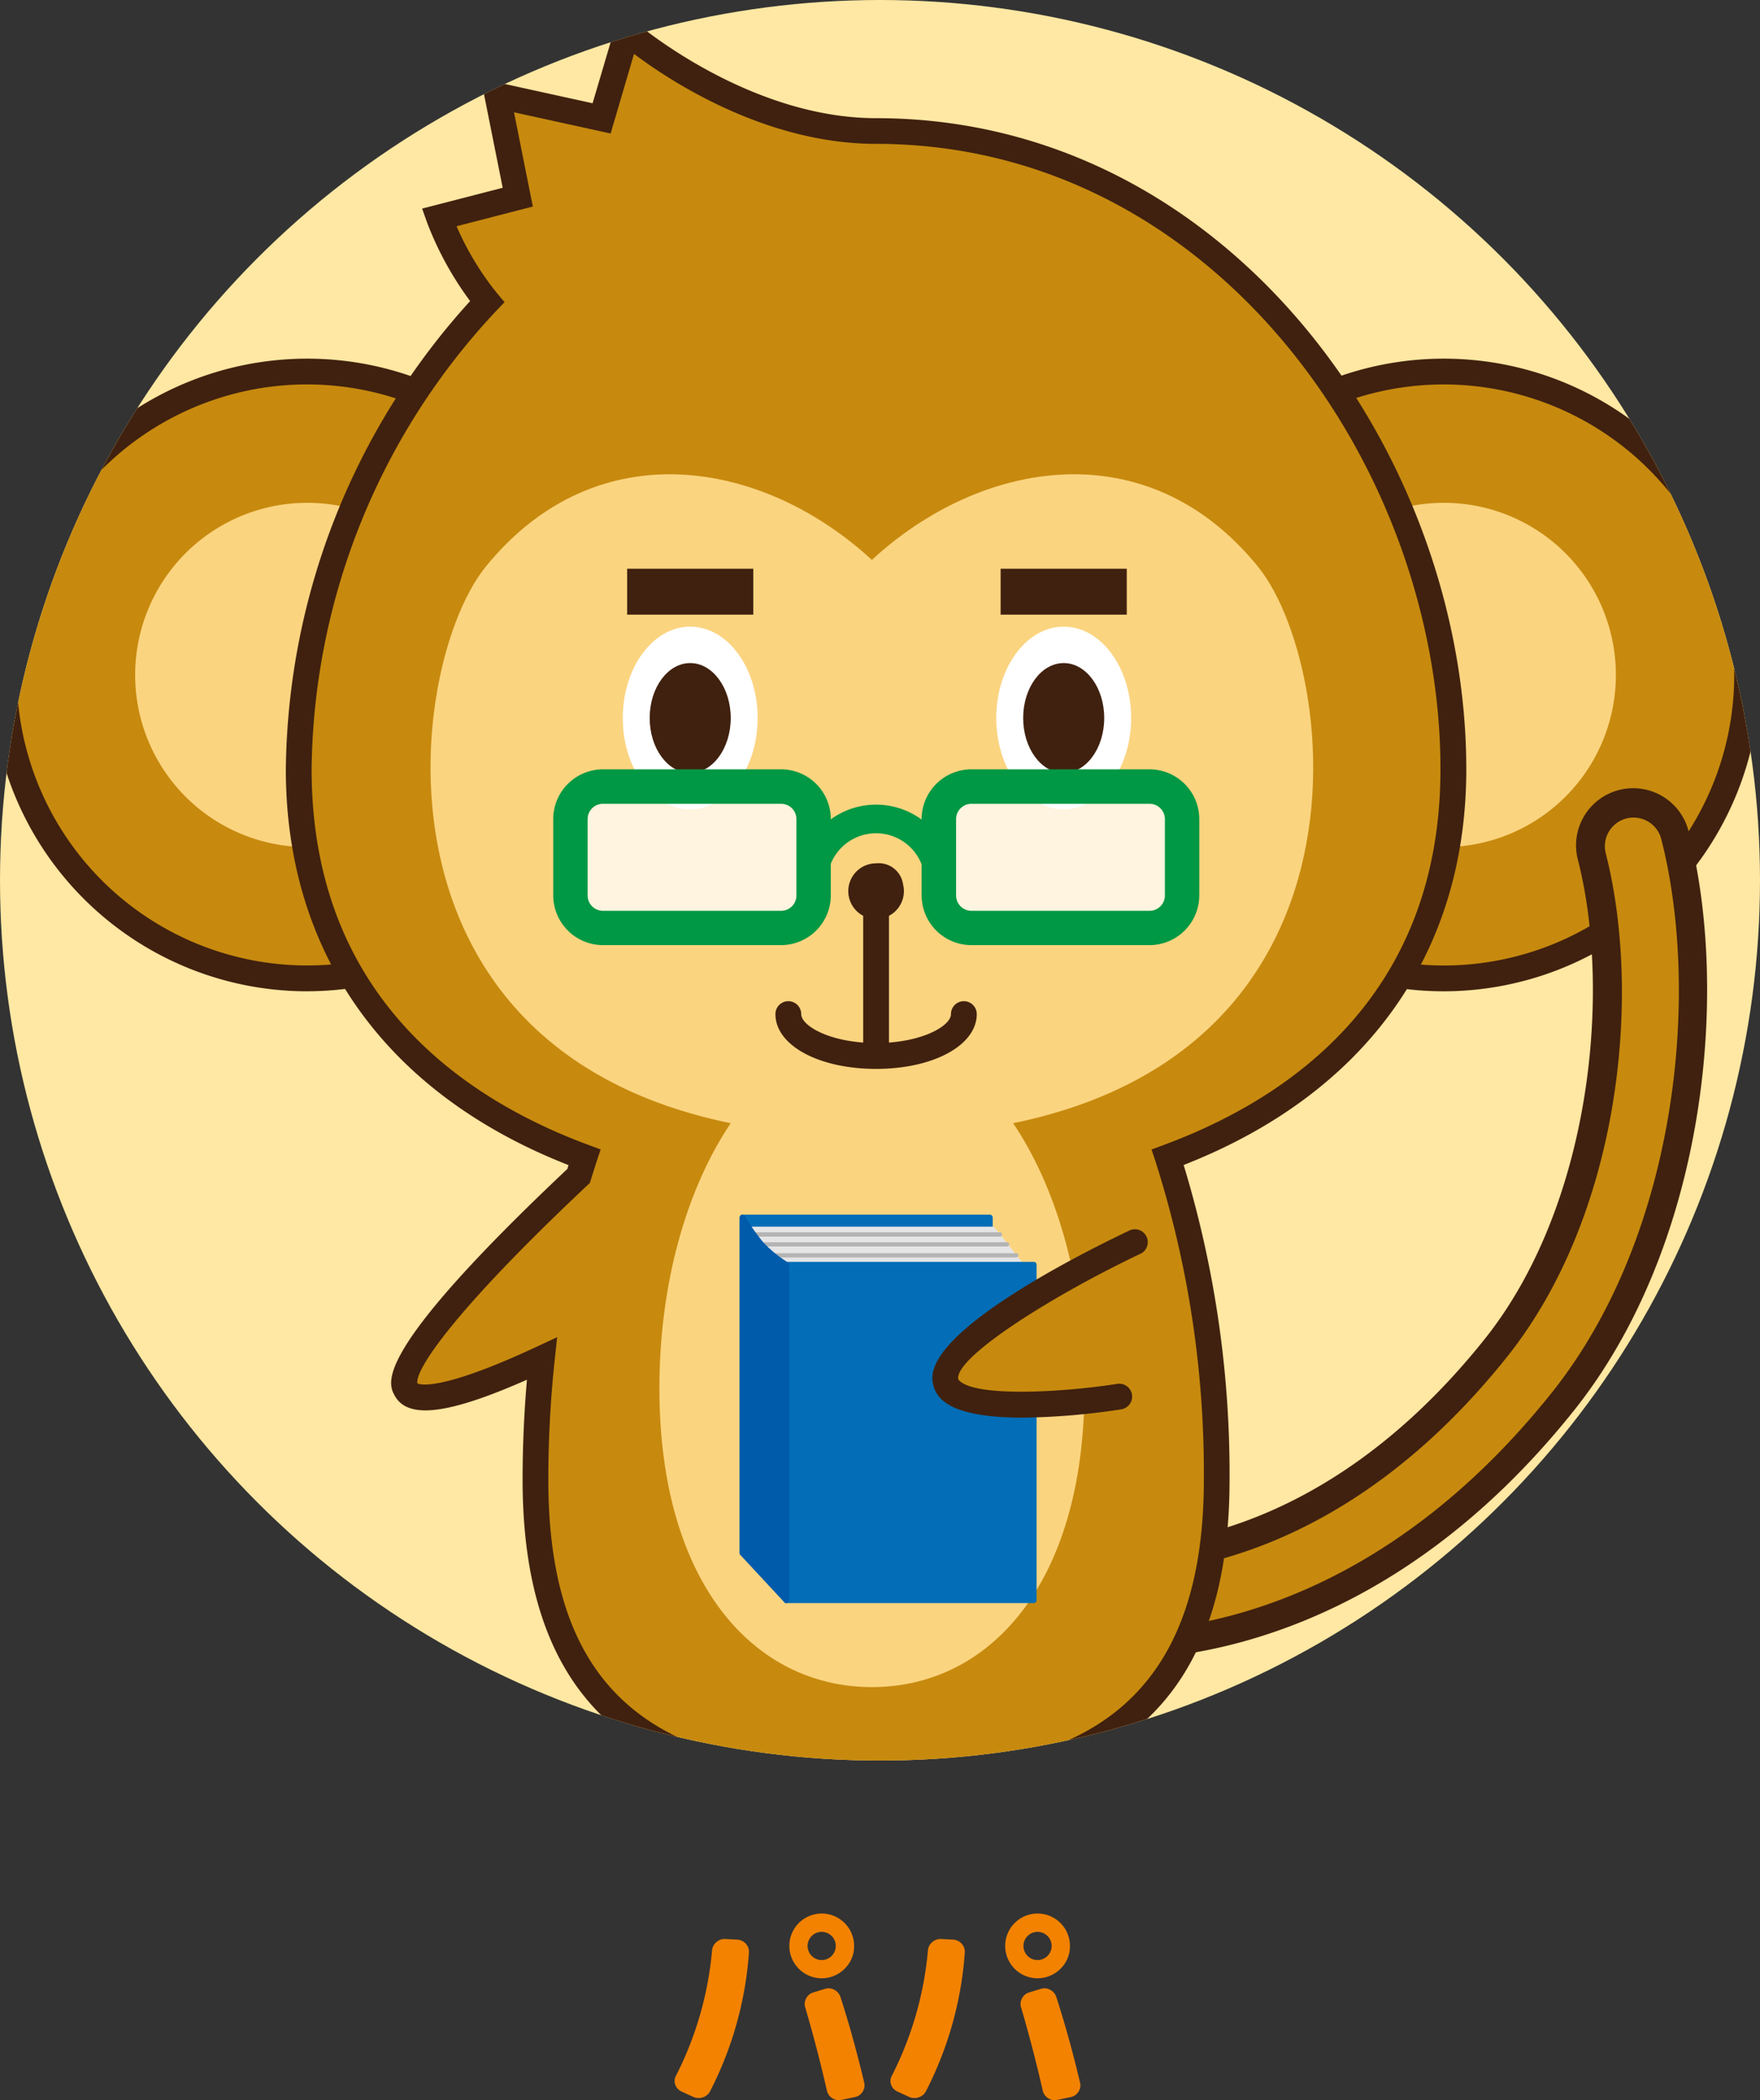 <svg xmlns="http://www.w3.org/2000/svg" xmlns:xlink="http://www.w3.org/1999/xlink" width="106" height="126.447" viewBox="0 0 106 126.447">
  <rect x="0" y="0" width="106" height="126.447" fill="#333333" stroke="none"/>
  <defs>
    <clipPath id="clip-path">
      <circle id="楕円形_11" data-name="楕円形 11" cx="53" cy="53" r="53" transform="translate(255 691)" fill="#ffe8a3"/>
    </clipPath>
    <clipPath id="clip-path-2">
      <rect id="長方形_1411" data-name="長方形 1411" width="14.645" height="8.509" fill="none"/>
    </clipPath>
  </defs>
  <g id="グループ_1496" data-name="グループ 1496" transform="translate(-255 -756)">
    <circle id="楕円形_8" data-name="楕円形 8" cx="53" cy="53" r="53" transform="translate(255 756)" fill="#ffe8a3"/>
    <g id="マスクグループ_15" data-name="マスクグループ 15" transform="translate(0 65)" clip-path="url(#clip-path)">
      <g id="グループ_1272" data-name="グループ 1272" transform="translate(-717.65 69.001)">
        <path id="パス_2898" data-name="パス 2898" d="M489.549,49.953a18.268,18.268,0,1,1-18.269-18.269,18.269,18.269,0,0,1,18.269,18.269" transform="translate(588.325 612.684)" fill="#c78a0e"/>
        <path id="パス_2899" data-name="パス 2899" d="M470.93,68.648A19.045,19.045,0,1,1,489.974,49.6,19.067,19.067,0,0,1,470.93,68.648m0-36.537A17.492,17.492,0,1,0,488.422,49.6,17.512,17.512,0,0,0,470.93,32.11" transform="translate(588.676 613.035)" fill="#40210f"/>
        <path id="パス_2900" data-name="パス 2900" d="M485.22,53.528a10.364,10.364,0,1,1-10.364-10.364A10.364,10.364,0,0,1,485.22,53.528" transform="translate(584.75 609.109)" fill="#fbd480"/>
        <path id="パス_2901" data-name="パス 2901" d="M449.03,120.586a14.655,14.655,0,0,1-1.779-.09,3.443,3.443,0,0,1,.858-6.832c.54.06,12.117,1.16,22.9-12.349,6.39-8,7.669-20.825,5.628-28.829a3.443,3.443,0,1,1,6.672-1.7c2.512,9.854.942,24.981-6.92,34.827-10.847,13.583-22.89,14.974-27.365,14.974" transform="translate(591.054 601.314)" fill="#40210f"/>
        <path id="パス_2902" data-name="パス 2902" d="M449.879,119.652a13.661,13.661,0,0,1-1.631-.082,1.726,1.726,0,0,1,.437-3.424c.549.067,12.982,1.375,24.448-12.982,6.809-8.527,8.147-21.709,5.951-30.325a1.725,1.725,0,1,1,3.344-.853c2.407,9.442.914,23.924-6.6,33.331-10.4,13.019-21.778,14.335-25.951,14.335" transform="translate(590.277 600.537)" fill="#c78a0e"/>
        <path id="パス_2903" data-name="パス 2903" d="M390.139,49.953A18.268,18.268,0,1,1,371.87,31.684a18.269,18.269,0,0,1,18.269,18.269" transform="translate(619.284 612.684)" fill="#c78a0e"/>
        <path id="パス_2904" data-name="パス 2904" d="M371.519,68.648A19.045,19.045,0,1,1,390.563,49.6a19.068,19.068,0,0,1-19.045,19.046m0-36.537A17.492,17.492,0,1,0,389.01,49.6,17.512,17.512,0,0,0,371.519,32.11" transform="translate(619.635 613.035)" fill="#40210f"/>
        <path id="パス_2905" data-name="パス 2905" d="M385.809,53.528a10.364,10.364,0,1,1-10.364-10.364,10.364,10.364,0,0,1,10.364,10.364" transform="translate(615.709 609.109)" fill="#fbd480"/>
        <path id="パス_2906" data-name="パス 2906" d="M448.933,46.39c0-17.847-13.368-38.427-34.77-38.427-8.11,0-15-5.964-15-5.964l-1.53,5.2-6.274-1.377,1.224,6.121-4.744,1.224a18.635,18.635,0,0,0,2.9,5.069A41.908,41.908,0,0,0,379.392,46.39c0,11.893,6.917,19.565,17.212,23.363-.122.368-.237.745-.352,1.121-3.968,3.733-11.359,11.043-10.4,12.841.682,1.283,4.616-.172,8.193-1.839a68.179,68.179,0,0,0-.389,7.285c0,9.921,3.9,14.714,9.752,16.852-.059,2.318.2,6.373,2.711,6.808,1.474.256,2.118-3.645,2.349-5.618a43.747,43.747,0,0,0,5.7.339,41.872,41.872,0,0,0,6.375-.436c.22,1.938.861,5.976,2.359,5.715,2.6-.453,2.787-4.81,2.7-7.07,5.473-2.258,9.073-7.059,9.073-16.591a62.338,62.338,0,0,0-2.953-19.408c10.295-3.8,17.212-11.47,17.212-23.363" transform="translate(611.252 621.929)" fill="#c78a0e"/>
        <path id="パス_2907" data-name="パス 2907" d="M405.9,112.988a1.569,1.569,0,0,1-.271-.023c-2.182-.38-3.367-2.873-3.362-7.041-6.556-2.618-9.745-8.312-9.745-17.384,0-2.007.088-4.026.262-6.022-4.794,2.117-7.2,2.39-7.975.94-.406-.762-1.352-2.542,10.407-13.629l.072-.232c-10.987-4.3-17.026-12.741-17.026-23.829a42.533,42.533,0,0,1,11.1-28.193,19.593,19.593,0,0,1-2.608-4.768l-.284-.8,4.853-1.253-1.313-6.566,6.728,1.477L398.411,0l.913.789c.067.058,6.773,5.774,14.487,5.774,21.263,0,35.547,20.271,35.547,39.2,0,11.087-6.037,19.523-17.023,23.827A63.828,63.828,0,0,1,435.1,88.539c0,8.761-2.964,14.361-9.059,17.1.064,4.344-1.12,6.939-3.36,7.329a1.585,1.585,0,0,1-1.241-.313c-.887-.664-1.533-2.44-1.924-5.288a44.265,44.265,0,0,1-5.7.333,45.469,45.469,0,0,1-5.026-.253c-.395,2.8-1.038,4.555-1.916,5.21a1.6,1.6,0,0,1-.967.335m14.965-7.4.092.8c.411,3.618,1.159,4.958,1.456,5.039,2.111-.369,2.11-4.9,2.059-6.276l-.02-.541.5-.206c5.782-2.386,8.593-7.578,8.593-15.874a61.8,61.8,0,0,0-2.914-19.164l-.236-.713.7-.26c7.62-2.813,16.7-9.022,16.7-22.636,0-18.183-13.66-37.651-33.994-37.651-6.641,0-12.391-3.776-14.575-5.416l-1.409,4.792-5.82-1.277,1.135,5.675-4.594,1.186a17.459,17.459,0,0,0,2.443,4.039l.448.533-.481.5a40.916,40.916,0,0,0-11.14,27.615c0,13.613,9.084,19.823,16.706,22.636l.7.26-.235.713c-.121.363-.234.733-.348,1.1l-.06.2-.15.141c-8.432,7.934-10.4,11.233-10.242,11.932h0c.021,0,1.005.675,7.169-2.2l1.248-.581-.147,1.368a67.626,67.626,0,0,0-.385,7.2c0,8.7,2.937,13.82,9.243,16.123l.523.192-.014.557c-.034,1.323.018,5.666,2.068,6.023.291-.079,1.029-1.394,1.444-4.943l.092-.784.782.1a42.323,42.323,0,0,0,5.6.333,40.792,40.792,0,0,0,6.256-.427Z" transform="translate(611.603 622.551)" fill="#40210f"/>
        <path id="パス_2908" data-name="パス 2908" d="M440.746,46.224c-6.688-8.226-16.721-6.421-23.249-.4-6.529-6.02-16.561-7.825-23.249.4-5.288,6.5-8.281,34.31,23.249,34.31s28.537-27.807,23.249-34.31" transform="translate(607.663 609.886)" fill="#fbd480"/>
        <path id="パス_2909" data-name="パス 2909" d="M436.531,110.921c0,11.788-5.733,18-12.8,18s-12.8-6.21-12.8-18,5.732-21.344,12.8-21.344,12.8,9.556,12.8,21.344" transform="translate(601.433 594.655)" fill="#fbd480"/>
        <path id="パス_2910" data-name="パス 2910" d="M448.522,59.491c0,3.04-1.818,5.5-4.061,5.5s-4.061-2.464-4.061-5.5,1.818-5.5,4.061-5.5,4.061,2.464,4.061,5.5" transform="translate(592.253 605.738)" fill="#fff"/>
        <path id="パス_2911" data-name="パス 2911" d="M447.634,60.485c0,1.827-1.093,3.309-2.441,3.309s-2.441-1.481-2.441-3.309,1.093-3.309,2.441-3.309,2.441,1.481,2.441,3.309" transform="translate(591.52 604.745)" fill="#40210f"/>
        <path id="パス_2912" data-name="パス 2912" d="M415.854,59.491c0,3.04-1.818,5.5-4.061,5.5s-4.061-2.464-4.061-5.5,1.818-5.5,4.061-5.5,4.061,2.464,4.061,5.5" transform="translate(602.426 605.738)" fill="#fff"/>
        <path id="パス_2913" data-name="パス 2913" d="M414.966,60.485c0,1.827-1.093,3.309-2.441,3.309s-2.441-1.481-2.441-3.309,1.093-3.309,2.441-3.309,2.441,1.481,2.441,3.309" transform="translate(601.694 604.745)" fill="#40210f"/>
        <g id="グループ_1267" data-name="グループ 1267" transform="translate(1029.193 669.358)" opacity="0.75">
          <g id="グループ_1266" data-name="グループ 1266">
            <g id="グループ_1265" data-name="グループ 1265" clip-path="url(#clip-path-2)">
              <rect id="長方形_1410" data-name="長方形 1410" width="14.645" height="8.509" rx="2.841" transform="translate(0 0)" fill="#fff"/>
            </g>
          </g>
        </g>
        <path id="パス_2914" data-name="パス 2914" d="M447.6,77.053H436.863a3,3,0,0,1-2.992-2.991v-4.6a3,3,0,0,1,2.992-2.993H447.6a3,3,0,0,1,2.993,2.993v4.6a3,3,0,0,1-2.993,2.991m-10.732-8.509a.922.922,0,0,0-.921.921v4.6a.922.922,0,0,0,.921.921H447.6a.923.923,0,0,0,.922-.921v-4.6a.923.923,0,0,0-.922-.921Z" transform="translate(594.286 601.85)" fill="#009844"/>
        <g id="グループ_1270" data-name="グループ 1270" transform="translate(1007.005 669.358)" opacity="0.75">
          <g id="グループ_1269" data-name="グループ 1269">
            <g id="グループ_1268" data-name="グループ 1268" clip-path="url(#clip-path-2)">
              <rect id="長方形_1412" data-name="長方形 1412" width="14.645" height="8.509" rx="2.841" transform="translate(0 0)" fill="#fff"/>
            </g>
          </g>
        </g>
        <path id="パス_2915" data-name="パス 2915" d="M415.374,77.053H404.641a3,3,0,0,1-2.992-2.991v-4.6a3,3,0,0,1,2.992-2.993h10.733a3,3,0,0,1,2.992,2.993v4.6a3,3,0,0,1-2.992,2.991m-10.733-8.509a.922.922,0,0,0-.921.921v4.6a.922.922,0,0,0,.921.921h10.733a.922.922,0,0,0,.921-.921v-4.6a.922.922,0,0,0-.921-.921Z" transform="translate(604.321 601.85)" fill="#009844"/>
        <path id="パス_2916" data-name="パス 2916" d="M432.413,73.627h-1.726a2.945,2.945,0,0,0-5.768,0h-1.726a4.645,4.645,0,0,1,9.219,0" transform="translate(597.611 600.89)" fill="#009844"/>
        <rect id="長方形_1414" data-name="長方形 1414" width="7.597" height="2.763" transform="translate(1010.421 656.242)" fill="#40210f"/>
        <rect id="長方形_1415" data-name="長方形 1415" width="7.597" height="2.763" transform="translate(1032.915 656.242)" fill="#40210f"/>
        <path id="パス_2917" data-name="パス 2917" d="M429.537,86.844a.776.776,0,0,1-.776-.777v-9.9a.776.776,0,1,1,1.552,0v9.9a.776.776,0,0,1-.776.777" transform="translate(595.877 599.072)" fill="#40210f"/>
        <path id="パス_2918" data-name="パス 2918" d="M427.146,90.818c-3.457,0-6.062-1.418-6.062-3.3a.776.776,0,1,1,1.553,0c0,.711,1.757,1.743,4.509,1.743s4.51-1.032,4.51-1.743a.776.776,0,1,1,1.553,0c0,1.878-2.606,3.3-6.063,3.3" transform="translate(598.268 595.537)" fill="#40210f"/>
        <path id="パス_2919" data-name="パス 2919" d="M430.778,75.95a1.675,1.675,0,1,1-1.624-1.262,1.478,1.478,0,0,1,1.624,1.262" transform="translate(596.26 599.291)" fill="#40210f"/>
        <rect id="長方形_1416" data-name="長方形 1416" width="14.895" height="20.195" transform="translate(1017.372 695.309)" fill="#036eb7"/>
        <path id="パス_2920" data-name="パス 2920" d="M433.025,125.954H418.13a.172.172,0,0,1-.172-.173v-20.2a.173.173,0,0,1,.172-.173h14.895a.173.173,0,0,1,.172.173v20.2a.172.172,0,0,1-.172.173m-14.722-.346h14.55v-19.85H418.3Z" transform="translate(599.242 589.723)" fill="#036eb7"/>
        <path id="パス_2921" data-name="パス 2921" d="M433.451,106.454H418.564a3.172,3.172,0,0,0,1.806,2.3H435.29Z" transform="translate(599.053 589.399)" fill="#e5e5e6"/>
        <path id="パス_2922" data-name="パス 2922" d="M433.909,107.207H418.952a.129.129,0,1,1,0-.258h14.957a.129.129,0,1,1,0,.258" transform="translate(598.972 589.245)" fill="#b4b4b5"/>
        <path id="パス_2923" data-name="パス 2923" d="M434.517,108.072H419.56a.129.129,0,1,1,0-.258h14.957a.129.129,0,1,1,0,.258" transform="translate(598.783 588.975)" fill="#b4b4b5"/>
        <path id="パス_2924" data-name="パス 2924" d="M435.317,109.031H420.36a.129.129,0,1,1,0-.258h14.957a.129.129,0,1,1,0,.258" transform="translate(598.534 588.677)" fill="#b4b4b5"/>
        <rect id="長方形_1417" data-name="長方形 1417" width="14.895" height="20.195" transform="translate(1020.013 698.151)" fill="#036eb7"/>
        <path id="パス_2925" data-name="パス 2925" d="M436.859,130.081H421.964a.172.172,0,0,1-.172-.173v-20.2a.173.173,0,0,1,.172-.173h14.895a.173.173,0,0,1,.173.173v20.2a.172.172,0,0,1-.173.173m-14.722-.346h14.55v-19.85h-14.55Z" transform="translate(598.048 588.438)" fill="#036eb7"/>
        <path id="パス_2926" data-name="パス 2926" d="M420.849,128.7l-2.64-2.842v-20.2a11.656,11.656,0,0,0,1.125,1.609,7.33,7.33,0,0,0,1.515,1.233Z" transform="translate(599.164 589.645)" fill="#005bab"/>
        <path id="パス_2927" data-name="パス 2927" d="M420.77,128.8a.175.175,0,0,1-.127-.056L418,125.9a.175.175,0,0,1-.046-.118v-20.2a.173.173,0,0,1,.128-.167.171.171,0,0,1,.194.082,11.689,11.689,0,0,0,1.106,1.581,7.225,7.225,0,0,0,1.473,1.2.172.172,0,0,1,.084.147v20.2a.173.173,0,0,1-.109.16.17.17,0,0,1-.063.012m-2.468-3.083,2.3,2.471v-19.66a7.263,7.263,0,0,1-1.472-1.215,10.21,10.21,0,0,1-.823-1.113Z" transform="translate(599.242 589.723)" fill="#005bab"/>
        <path id="パス_2928" data-name="パス 2928" d="M447.41,107.779s-11.474,5.434-11.474,8.2,10.48,1.122,10.48,1.122" transform="translate(593.643 588.986)" fill="#c78a0e"/>
        <path id="パス_2929" data-name="パス 2929" d="M440.266,118.016c-1.979,0-3.893-.235-4.8-1.012a1.777,1.777,0,0,1-.657-1.379c0-3.02,9.123-7.576,11.919-8.9a.777.777,0,0,1,.664,1.4c-5.328,2.523-11.031,6.137-11.031,7.5,0,.043,0,.1.114.2,1.117.956,6.21.667,9.47.156a.776.776,0,1,1,.24,1.534,41.835,41.835,0,0,1-5.919.5" transform="translate(593.994 589.337)" fill="#40210f"/>
      </g>
    </g>
    <path id="パス_3668" data-name="パス 3668" d="M36.685,7.747a.7.7,0,0,1,.559.052.763.763,0,0,1,.377.442q.767,2.366,1.43,5.161a.683.683,0,0,1-.1.539.7.7,0,0,1-.461.319l-.806.169a.711.711,0,0,1-.559-.1.722.722,0,0,1-.325-.468q-.572-2.509-1.3-4.992a.685.685,0,0,1,.052-.552A.718.718,0,0,1,36,7.955ZM28.04,13.922a.69.69,0,0,1-.371-.41.638.638,0,0,1,.045-.54,20.579,20.579,0,0,0,2.171-7.54.722.722,0,0,1,.26-.5.742.742,0,0,1,.533-.189l.741.039a.742.742,0,0,1,.5.247.7.7,0,0,1,.189.52,21.585,21.585,0,0,1-2.34,8.359.738.738,0,0,1-.442.37.782.782,0,0,1-.585-.033Zm9.048-9.36a.846.846,0,0,0-1.2,1.2.846.846,0,0,0,1.2-1.2Zm.78,1.976A1.95,1.95,0,0,1,34.54,5.16a1.95,1.95,0,0,1,3.9,0A1.878,1.878,0,0,1,37.868,6.538ZM49.685,7.747a.7.7,0,0,1,.559.052.763.763,0,0,1,.377.442q.767,2.366,1.43,5.161a.683.683,0,0,1-.1.539.7.7,0,0,1-.461.319l-.806.169a.711.711,0,0,1-.559-.1.722.722,0,0,1-.325-.468q-.572-2.509-1.3-4.992a.685.685,0,0,1,.052-.552A.718.718,0,0,1,49,7.955ZM41.04,13.922a.69.69,0,0,1-.371-.41.638.638,0,0,1,.046-.54,20.579,20.579,0,0,0,2.171-7.54.722.722,0,0,1,.26-.5.742.742,0,0,1,.533-.189l.741.039a.742.742,0,0,1,.5.247.7.7,0,0,1,.188.52,21.585,21.585,0,0,1-2.34,8.359.738.738,0,0,1-.442.37.782.782,0,0,1-.585-.033Zm9.048-9.36a.846.846,0,0,0-1.2,1.2.846.846,0,0,0,1.2-1.2Zm.78,1.976A1.95,1.95,0,0,1,47.54,5.16a1.95,1.95,0,0,1,3.9,0A1.878,1.878,0,0,1,50.868,6.538Z" transform="translate(268 868)" fill="#f38201"/>
  </g>
</svg>
